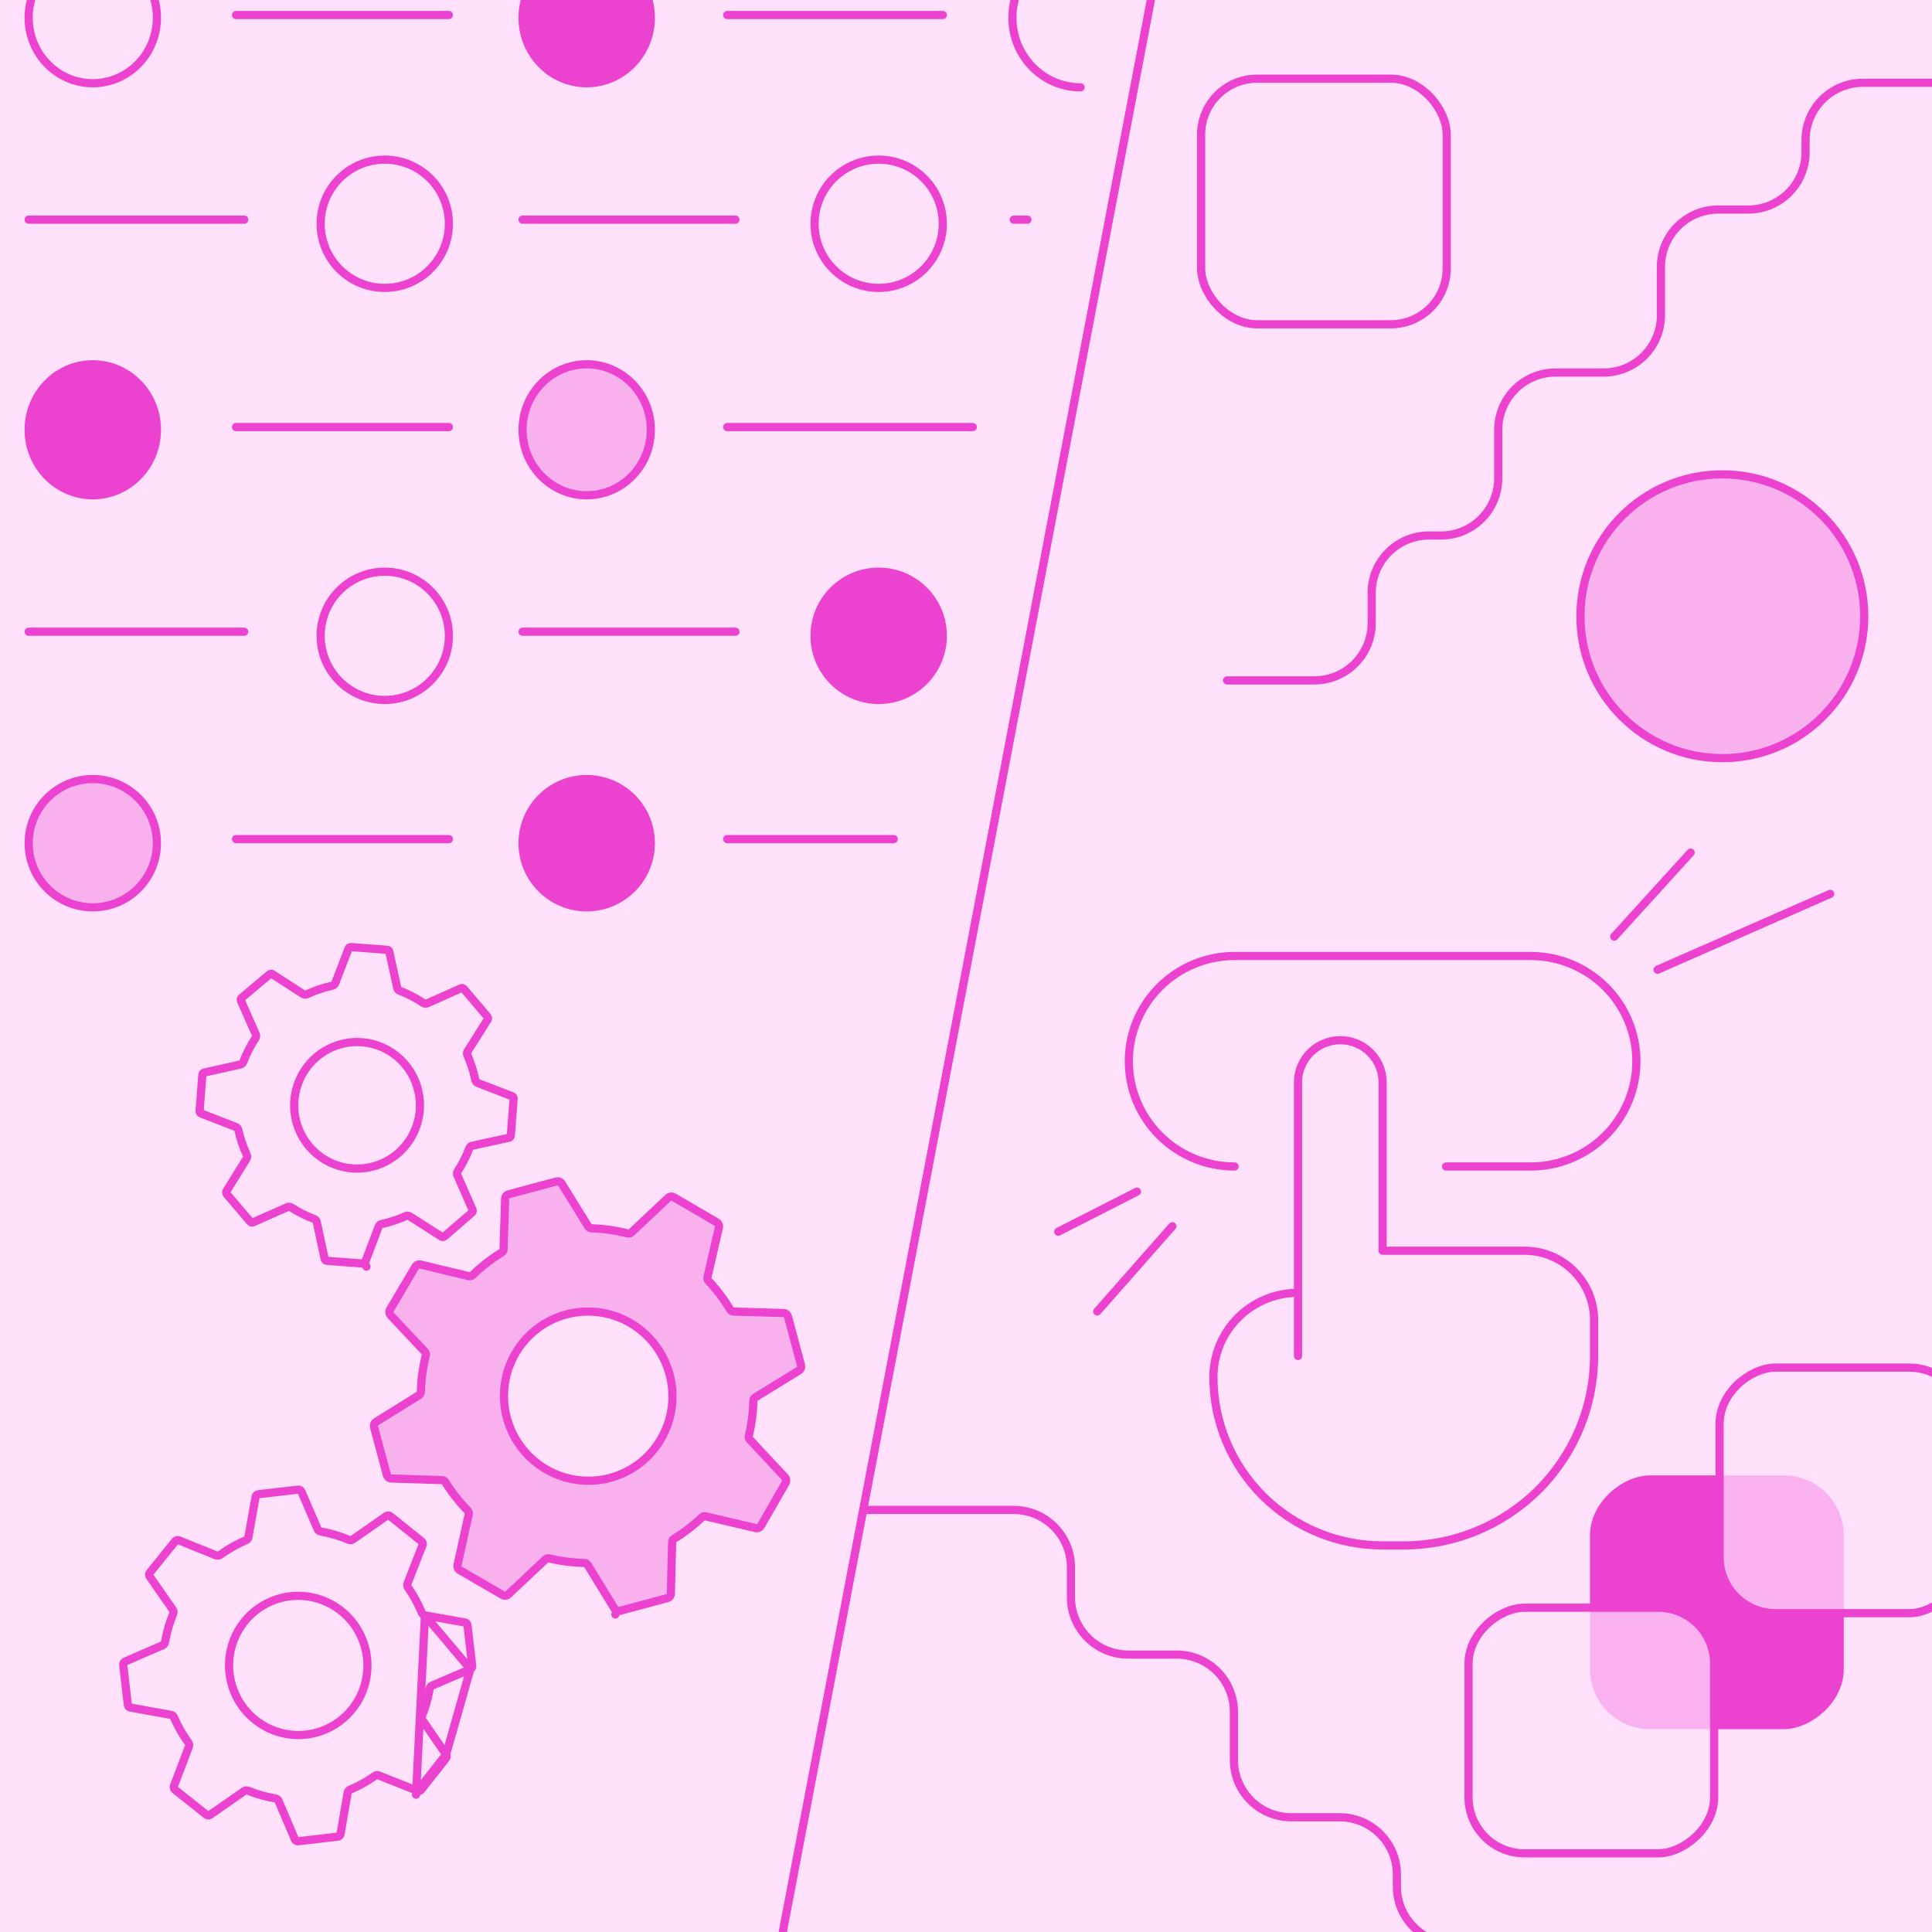 <?xml version="1.0" encoding="UTF-8"?>
<svg xmlns="http://www.w3.org/2000/svg" width="1062" height="1062" viewBox="0 0 1062 1062" fill="none">
  <g clip-path="url(#clip0_353_3891)">
    <rect width="1062" height="1062" fill="#FFE1FC"></rect>
    <path d="M639.75 -37.5L423 1100.25" stroke="#EC42D0" stroke-width="4.5" stroke-linecap="round"></path>
    <path d="M401.355 719.843C401.749 720.502 402.452 720.914 403.219 720.937L431.067 721.765C431.558 721.857 432.016 722.087 432.386 722.433C432.782 722.803 433.058 723.287 433.174 723.82C433.182 723.855 433.19 723.889 433.199 723.923L440.303 750.434C440.446 750.983 440.411 751.561 440.206 752.086C440 752.609 439.636 753.051 439.168 753.349C439.165 753.351 439.162 753.352 439.159 753.354L415.197 768.101C414.547 768.501 414.145 769.203 414.127 769.965C413.976 776.473 413.132 782.943 411.612 789.266C411.435 790.001 411.639 790.776 412.155 791.328L431.448 811.987C431.449 811.987 431.449 811.987 431.449 811.987C431.838 812.407 432.083 812.942 432.147 813.514C432.211 814.085 432.089 814.659 431.803 815.152L431.796 815.163L418.289 838.701L418.282 838.712C418.002 839.208 417.571 839.597 417.054 839.824C416.538 840.051 415.962 840.105 415.411 839.977C415.41 839.977 415.41 839.977 415.41 839.977L387.9 833.516C387.161 833.342 386.384 833.553 385.834 834.077C381.165 838.526 376.037 842.463 370.536 845.82C369.884 846.219 369.478 846.921 369.459 847.686L368.767 876.014C368.767 876.017 368.767 876.021 368.767 876.025C368.744 876.589 368.544 877.128 368.198 877.566C367.851 878.006 367.374 878.321 366.838 878.469L340.704 885.471C340.166 885.612 339.596 885.577 339.075 885.37L338.243 887.46L339.075 885.37C338.556 885.163 338.113 884.796 337.811 884.319C337.81 884.316 337.808 884.313 337.806 884.31L323.062 860.199C322.662 859.545 321.956 859.14 321.19 859.124C314.698 858.989 308.238 858.157 301.918 856.643C301.181 856.466 300.405 856.673 299.853 857.192L279.394 876.422C279.393 876.422 279.393 876.423 279.392 876.423C278.979 876.809 278.453 877.051 277.893 877.112C277.333 877.174 276.765 877.052 276.274 876.763L276.262 876.756L252.796 863.126L252.785 863.119C252.291 862.836 251.898 862.4 251.668 861.873C251.437 861.346 251.382 860.76 251.509 860.201L251.512 860.186L257.656 832.372C257.819 831.63 257.598 830.856 257.067 830.313C252.416 825.558 248.296 820.307 244.78 814.653C244.382 814.015 243.692 813.617 242.94 813.593L215.116 812.72C215.114 812.719 215.111 812.719 215.109 812.719C214.553 812.696 214.016 812.496 213.576 812.145C213.135 811.793 212.816 811.308 212.665 810.761L205.626 784.491C205.483 783.942 205.517 783.362 205.723 782.837C205.929 782.313 206.294 781.87 206.765 781.572C206.767 781.571 206.768 781.57 206.77 781.569L230.277 766.941C230.92 766.541 231.319 765.844 231.338 765.087C231.508 758.334 232.424 751.623 234.068 745.078C234.254 744.334 234.05 743.547 233.525 742.988L214.754 723.03C214.753 723.028 214.751 723.027 214.75 723.025C214.363 722.606 214.119 722.072 214.056 721.503C213.992 720.934 214.113 720.362 214.397 719.871C214.398 719.869 214.399 719.867 214.4 719.865L228.251 696.413C228.258 696.401 228.265 696.389 228.271 696.377C228.552 695.882 228.983 695.492 229.499 695.265C230.014 695.039 230.587 694.985 231.137 695.111C231.139 695.112 231.141 695.112 231.143 695.113L257.708 701.488C258.46 701.668 259.251 701.45 259.805 700.911C264.639 696.195 269.982 692.036 275.735 688.51C276.381 688.114 276.785 687.419 276.808 686.662L277.667 658.941C277.667 658.939 277.667 658.937 277.667 658.936C277.689 658.37 277.889 657.828 278.237 657.388C278.584 656.949 279.061 656.633 279.597 656.486L305.735 649.482C305.752 649.478 305.768 649.473 305.784 649.468C306.317 649.313 306.886 649.331 307.411 649.521C307.924 649.707 308.37 650.049 308.685 650.502L323.289 674.122C323.686 674.765 324.38 675.165 325.135 675.188C331.831 675.388 338.486 676.332 344.98 678.002C345.727 678.194 346.52 677.99 347.082 677.462L367.273 658.47C367.274 658.47 367.275 658.469 367.275 658.468C367.688 658.083 368.214 657.842 368.773 657.78C369.334 657.719 369.902 657.84 370.392 658.129L370.4 658.134L393.887 671.842L393.903 671.851C394.397 672.134 394.789 672.571 395.02 673.097C395.25 673.624 395.306 674.21 395.178 674.769C395.178 674.769 395.178 674.769 395.178 674.769L388.891 702.034C388.722 702.766 388.93 703.534 389.444 704.081C393.968 708.889 397.962 714.174 401.355 719.843ZM308.498 811.467C317.175 814.436 326.528 814.756 335.375 812.386C347.238 809.207 357.343 801.422 363.47 790.746C369.596 780.071 371.242 767.38 368.049 755.465C365.668 746.579 360.719 738.594 353.827 732.521C346.935 726.447 338.408 722.556 329.324 721.343C320.241 720.13 311.009 721.649 302.798 725.709C294.586 729.768 287.766 736.185 283.197 744.147C278.628 752.108 276.517 761.255 277.128 770.433C277.739 779.61 281.044 788.406 286.627 795.71C292.21 803.014 299.82 808.498 308.498 811.467Z" fill="#F9B1ED" stroke="#EC42D0" stroke-width="4.5" stroke-linejoin="round"></path>
    <path d="M233.593 887.947C232.837 887.812 232.203 887.302 231.909 886.593C229.865 881.654 227.295 876.951 224.246 872.568C223.817 871.952 223.724 871.163 223.997 870.464L232.282 849.267C232.282 849.266 232.282 849.265 232.283 849.264C232.418 848.914 232.438 848.528 232.339 848.163C232.239 847.797 232.026 847.476 231.733 847.245L231.719 847.234L214.464 833.407L214.457 833.402C214.167 833.168 213.813 833.035 213.447 833.022C213.081 833.008 212.721 833.113 212.418 833.323C212.417 833.323 212.417 833.323 212.417 833.323L193.937 846.208C193.303 846.65 192.488 846.736 191.776 846.436C186.783 844.331 181.575 842.789 176.248 841.837C175.504 841.704 174.876 841.206 174.577 840.512L165.642 819.774C165.48 819.454 165.226 819.193 164.916 819.025C164.595 818.852 164.23 818.787 163.874 818.836C163.857 818.839 163.84 818.841 163.823 818.843L141.984 821.372C141.626 821.416 141.29 821.573 141.024 821.824C140.758 822.075 140.576 822.406 140.508 822.772C140.508 822.774 140.507 822.775 140.507 822.777L136.532 844.985C136.398 845.731 135.898 846.36 135.201 846.658C130.188 848.799 125.428 851.496 121.008 854.698C120.382 855.152 119.566 855.253 118.848 854.964L98.253 846.674C98.251 846.673 98.249 846.672 98.247 846.672C97.906 846.538 97.532 846.519 97.181 846.616C96.828 846.713 96.513 846.922 96.284 847.216C96.275 847.227 96.267 847.238 96.258 847.249L82.347 864.476C82.346 864.478 82.345 864.479 82.344 864.481C82.114 864.772 81.981 865.131 81.967 865.508C81.954 865.885 82.061 866.255 82.272 866.565C82.273 866.566 82.274 866.568 82.275 866.57L94.997 884.864C95.434 885.493 95.521 886.3 95.229 887.008C93.143 892.053 91.621 897.316 90.689 902.701C90.56 903.447 90.064 904.078 89.37 904.38L68.743 913.358C68.741 913.359 68.739 913.36 68.738 913.36C68.408 913.508 68.13 913.758 67.947 914.078C67.763 914.399 67.685 914.772 67.725 915.144L70.27 937.123C70.316 937.494 70.478 937.84 70.729 938.11C70.98 938.379 71.307 938.56 71.662 938.628C71.664 938.628 71.666 938.629 71.669 938.629L93.927 942.64C94.668 942.774 95.292 943.269 95.592 943.959C97.736 948.9 100.411 953.59 103.568 957.946C104.013 958.56 104.119 959.357 103.85 960.066L95.616 981.724L95.61 981.738C95.474 982.089 95.454 982.476 95.553 982.842C95.653 983.207 95.866 983.529 96.159 983.759L96.169 983.768L113.417 997.53L113.427 997.538C113.717 997.772 114.072 997.904 114.438 997.918C114.803 997.932 115.163 997.827 115.466 997.617C115.467 997.617 115.467 997.617 115.468 997.616L134.192 984.571C134.814 984.137 135.613 984.047 136.317 984.33C141.189 986.289 146.255 987.718 151.427 988.594C152.183 988.722 152.822 989.226 153.122 989.932L162.114 1011.09C162.116 1011.09 162.117 1011.09 162.118 1011.1C162.269 1011.44 162.521 1011.72 162.835 1011.9C163.151 1012.08 163.514 1012.16 163.873 1012.12L185.707 1009.59C186.065 1009.55 186.401 1009.39 186.667 1009.14C186.931 1008.89 187.112 1008.56 187.182 1008.2C187.182 1008.19 187.183 1008.19 187.184 1008.19L191.096 985.471C191.225 984.717 191.729 984.081 192.433 983.782C197.224 981.746 201.786 979.202 206.042 976.193C206.663 975.754 207.464 975.659 208.171 975.939L229.517 984.411C229.519 984.412 229.52 984.412 229.522 984.413M233.593 887.947L228.692 986.504L229.522 984.413M233.593 887.947L255.845 891.919C256.141 892.027 256.404 892.216 256.605 892.468C256.827 892.746 256.96 893.088 256.984 893.447C256.986 893.482 256.99 893.517 256.994 893.552L259.562 915.734C259.602 916.105 259.524 916.478 259.341 916.799C259.158 917.118 258.882 917.367 258.554 917.515L233.593 887.947ZM229.522 984.413C229.864 984.546 230.238 984.566 230.589 984.469C230.943 984.372 231.258 984.163 231.486 983.869L231.494 983.858L245.141 966.519L245.149 966.508C245.382 966.217 245.516 965.855 245.529 965.477C245.543 965.1 245.435 964.729 245.224 964.419L229.522 984.413ZM232.161 945.494L245.221 964.415L258.545 917.519L237.54 926.537C236.84 926.838 236.339 927.474 236.21 928.225C235.323 933.416 233.886 938.496 231.925 943.377C231.644 944.077 231.733 944.872 232.161 945.494ZM146.605 949.51C153.303 952.971 160.868 954.356 168.344 953.491C178.37 952.33 187.517 947.208 193.776 939.255C200.034 931.304 202.892 921.174 201.725 911.095C200.854 903.579 197.789 896.486 192.916 890.715C188.042 884.943 181.578 880.751 174.339 878.671C167.1 876.591 159.413 876.717 152.251 879.034C145.089 881.351 138.776 885.754 134.108 891.684C129.441 897.614 126.63 904.805 126.027 912.346C125.423 919.887 127.056 927.442 130.718 934.057C134.38 940.672 139.908 946.05 146.605 949.51Z" stroke="#EC42D0" stroke-width="4.5" stroke-linejoin="round"></path>
    <path d="M261.278 593.673C261.432 594.425 261.958 595.046 262.674 595.322L281.706 602.655C281.909 602.78 282.076 602.959 282.189 603.176C282.318 603.422 282.369 603.703 282.334 603.982C282.33 604.017 282.327 604.052 282.324 604.087L280.796 624.196C280.772 624.486 280.657 624.759 280.47 624.977C280.284 625.193 280.037 625.342 279.766 625.406C279.763 625.407 279.76 625.408 279.757 625.409L259.587 629.802C258.842 629.964 258.23 630.493 257.961 631.207C256.289 635.643 254.15 639.886 251.583 643.865C251.174 644.5 251.11 645.297 251.413 645.989L259.747 665.006C259.748 665.008 259.748 665.009 259.749 665.01C259.864 665.278 259.892 665.578 259.826 665.864C259.759 666.153 259.603 666.409 259.382 666.597L259.372 666.606L244.298 679.64L244.287 679.649C244.069 679.84 243.799 679.953 243.516 679.974C243.234 679.996 242.952 679.926 242.712 679.774C242.711 679.773 242.71 679.773 242.709 679.772L225.234 668.599C224.594 668.189 223.789 668.131 223.096 668.444C218.82 670.375 214.354 671.844 209.771 672.824C209.023 672.984 208.408 673.513 208.137 674.228L200.773 693.696C200.772 693.699 200.77 693.702 200.769 693.705C200.662 693.973 200.475 694.197 200.237 694.348L201.442 696.248L200.237 694.348C199.998 694.5 199.719 694.57 199.441 694.551L179.648 693.048C179.37 693.024 179.106 692.913 178.892 692.727C178.68 692.541 178.529 692.291 178.463 692.01C178.462 692.007 178.462 692.004 178.461 692.001L174.117 671.702C173.957 670.952 173.425 670.335 172.707 670.066C168.285 668.408 164.053 666.279 160.082 663.714C159.445 663.302 158.643 663.24 157.949 663.547L139.109 671.903C139.108 671.903 139.107 671.904 139.106 671.904C138.845 672.018 138.556 672.045 138.281 671.981C138.005 671.917 137.754 671.764 137.568 671.542L137.559 671.532L124.626 656.371L124.617 656.36C124.428 656.141 124.312 655.864 124.29 655.569C124.268 655.274 124.341 654.981 124.497 654.732L124.505 654.719L135.522 636.927C135.921 636.283 135.968 635.48 135.648 634.793C133.602 630.403 132.04 625.8 130.99 621.067C130.827 620.332 130.307 619.728 129.606 619.456L110.558 612.081C110.556 612.081 110.554 612.08 110.552 612.079C110.293 611.975 110.071 611.79 109.919 611.547C109.767 611.303 109.694 611.015 109.714 610.725L111.227 590.8C111.252 590.51 111.367 590.236 111.554 590.018C111.741 589.801 111.99 589.651 112.262 589.588C112.264 589.587 112.265 589.587 112.267 589.586L132.096 585.164C132.835 584.999 133.442 584.474 133.71 583.766C135.455 579.166 137.7 574.774 140.406 570.672C140.827 570.033 140.895 569.223 140.585 568.523L132.444 550.12C132.443 550.118 132.442 550.117 132.441 550.115C132.326 549.847 132.299 549.548 132.365 549.262C132.431 548.976 132.586 548.72 132.804 548.532C132.806 548.531 132.807 548.53 132.808 548.529L148.097 535.64C148.108 535.631 148.118 535.622 148.129 535.613C148.347 535.422 148.617 535.309 148.9 535.288C149.181 535.266 149.462 535.335 149.702 535.487C149.704 535.488 149.705 535.489 149.707 535.49L166.546 546.372C167.196 546.792 168.016 546.849 168.718 546.522C173.171 544.447 177.839 542.878 182.635 541.843C183.376 541.683 183.987 541.16 184.26 540.453L191.594 521.444C191.594 521.442 191.595 521.441 191.595 521.439C191.702 521.17 191.89 520.944 192.129 520.792C192.369 520.64 192.648 520.57 192.926 520.589L212.724 522.092C212.741 522.094 212.758 522.095 212.775 522.096C213.053 522.111 213.321 522.214 213.54 522.393C213.75 522.565 213.905 522.8 213.982 523.066L218.346 542.981C218.508 543.72 219.03 544.327 219.735 544.599C224.281 546.351 228.619 548.605 232.672 551.318C233.314 551.748 234.131 551.818 234.837 551.505L253.433 543.25C253.434 543.25 253.435 543.25 253.436 543.249C253.697 543.135 253.986 543.108 254.261 543.172C254.537 543.236 254.788 543.389 254.975 543.611L254.98 543.617L267.909 558.838L267.921 558.852C268.11 559.071 268.226 559.348 268.248 559.643C268.27 559.937 268.197 560.23 268.041 560.478C268.041 560.479 268.041 560.479 268.041 560.48L257.059 577.854C256.658 578.488 256.599 579.281 256.903 579.967C258.849 584.362 260.316 588.958 261.278 593.673ZM174.924 634.958C180.304 639.202 186.815 641.744 193.636 642.263C202.783 642.957 211.83 639.965 218.788 633.95C225.745 627.935 230.043 619.389 230.741 610.195C231.262 603.338 229.752 596.48 226.399 590.489C223.047 584.498 218.002 579.641 211.901 576.535C205.8 573.429 198.919 572.215 192.128 573.046C185.336 573.878 178.943 576.717 173.754 581.203C168.566 585.689 164.816 591.62 162.977 598.244C161.137 604.869 161.289 611.892 163.415 618.426C165.541 624.961 169.545 630.714 174.924 634.958Z" stroke="#EC42D0" stroke-width="4.5" stroke-linejoin="round"></path>
    <path d="M713.5 745.357V710.643M713.5 710.643V594.929C713.5 588.791 715.95 582.904 720.31 578.564C724.67 574.224 730.584 571.786 736.75 571.786C742.916 571.786 748.83 574.224 753.19 578.564C757.55 582.904 760 588.791 760 594.929V687.5H837.957C859.115 687.5 876.25 704.556 876.25 725.616V745.357C876.25 772.978 865.227 799.467 845.606 818.997C825.985 838.528 799.373 849.5 771.625 849.5H760C735.335 849.5 711.68 839.747 694.239 822.386C676.798 805.026 667 781.48 667 756.929C667 744.653 671.899 732.88 680.62 724.2C689.34 715.519 701.167 710.643 713.5 710.643ZM794.875 641.214H841.375C856.791 641.214 871.575 635.119 882.476 624.268C893.376 613.418 899.5 598.702 899.5 583.357C899.5 568.012 893.376 553.296 882.476 542.446C871.575 531.596 856.791 525.5 841.375 525.5H678.625C663.209 525.5 648.425 531.596 637.524 542.446C626.624 553.296 620.5 568.012 620.5 583.357C620.5 598.702 626.624 613.418 637.524 624.268C648.425 635.119 663.209 641.214 678.625 641.214" stroke="#EC42D0" stroke-width="4.5" stroke-linecap="round" stroke-linejoin="round"></path>
    <line x1="887.349" y1="514.822" x2="929.322" y2="468.651" stroke="#EC42D0" stroke-width="4.5" stroke-linecap="round" stroke-linejoin="round"></line>
    <line x1="644.427" y1="674.051" x2="603.174" y2="720.865" stroke="#EC42D0" stroke-width="4.5" stroke-linecap="round" stroke-linejoin="round"></line>
    <line x1="911.155" y1="533.035" x2="1006.03" y2="491.345" stroke="#EC42D0" stroke-width="4.5" stroke-linecap="round" stroke-linejoin="round"></line>
    <line x1="624.95" y1="655.026" x2="581.704" y2="677.054" stroke="#EC42D0" stroke-width="4.5" stroke-linecap="round" stroke-linejoin="round"></line>
    <path d="M674.5 374H722.5C739.897 374 754 359.897 754 342.5V325.864C754 308.467 768.103 294.364 785.5 294.364H792.062C809.459 294.364 823.562 280.261 823.562 262.864V236.273C823.562 218.876 837.666 204.773 855.062 204.773H881.5C898.897 204.773 913 190.67 913 173.273V146.682C913 129.285 927.103 115.182 944.5 115.182H961C978.397 115.182 992.5 101.079 992.5 83.682V77C992.5 59.603 1006.6 45.5 1024 45.5H1072" stroke="#EC42D0" stroke-width="4.5" stroke-linecap="round"></path>
    <path d="M847.5 1148L847.5 1100C847.5 1082.6 833.397 1068.5 816 1068.5L799.363 1068.5C781.966 1068.5 767.863 1054.4 767.863 1037L767.863 1030.44C767.863 1013.04 753.76 998.937 736.363 998.937L709.773 998.937C692.376 998.937 678.273 984.834 678.273 967.437L678.273 941C678.273 923.603 664.17 909.5 646.773 909.5L620.182 909.5C602.785 909.5 588.682 895.397 588.682 878L588.682 861.5C588.682 844.103 574.579 830 557.182 830L476.25 830" stroke="#EC42D0" stroke-width="4.5" stroke-linecap="round"></path>
    <rect x="660.25" y="43.25" width="135" height="135" rx="30.75" stroke="#EC42D0" stroke-width="4.5"></rect>
    <rect x="1011.25" y="813.25" width="135" height="135" rx="30.75" transform="rotate(90 1011.25 813.25)" fill="#EC42D0" stroke="#EC42D0" stroke-width="4.5"></rect>
    <rect x="942.25" y="883.75" width="135" height="135" rx="30.75" transform="rotate(90 942.25 883.75)" fill="#FFE1FC" fill-opacity="0.7" stroke="#EC42D0" stroke-width="4.5"></rect>
    <rect x="1080.25" y="751.75" width="135" height="135" rx="30.75" transform="rotate(90 1080.25 751.75)" fill="#FFE1FC" fill-opacity="0.7" stroke="#EC42D0" stroke-width="4.5"></rect>
    <circle cx="946.75" cy="338.75" r="78" fill="#F9B1ED" stroke="#EC42D0" stroke-width="4.5"></circle>
    <circle cx="483" cy="349.5" r="35.25" fill="#EC42D0" stroke="#EC42D0" stroke-width="4.5" stroke-linecap="round"></circle>
    <circle cx="483" cy="123" r="35.25" stroke="#EC42D0" stroke-width="4.5" stroke-linecap="round"></circle>
    <circle cx="211.5" cy="349.5" r="35.25" stroke="#EC42D0" stroke-width="4.5" stroke-linecap="round"></circle>
    <circle cx="211.5" cy="123" r="35.25" stroke="#EC42D0" stroke-width="4.5" stroke-linecap="round"></circle>
    <path d="M357.75 236.25C357.75 256.174 341.926 272.25 322.5 272.25C303.074 272.25 287.25 256.174 287.25 236.25C287.25 216.326 303.074 200.25 322.5 200.25C341.926 200.25 357.75 216.326 357.75 236.25Z" fill="#F9B1ED" stroke="#EC42D0" stroke-width="4.5" stroke-linecap="round"></path>
    <path d="M357.75 9.75C357.75 29.674 341.926 45.75 322.5 45.75C303.074 45.75 287.25 29.674 287.25 9.75C287.25 -10.175 303.074 -26.25 322.5 -26.25C341.926 -26.25 357.75 -10.175 357.75 9.75Z" fill="#EC42D0" stroke="#EC42D0" stroke-width="4.5" stroke-linecap="round"></path>
    <path d="M594 48C573.289 48 556.5 30.875 556.5 9.75C556.5 -11.375 573.289 -28.5 594 -28.5" stroke="#EC42D0" stroke-width="4.5" stroke-linecap="round"></path>
    <path d="M86.25 236.25C86.25 256.174 70.426 272.25 51 272.25C31.574 272.25 15.75 256.174 15.75 236.25C15.75 216.326 31.574 200.25 51 200.25C70.426 200.25 86.25 216.326 86.25 236.25Z" fill="#EC42D0" stroke="#EC42D0" stroke-width="4.5" stroke-linecap="round"></path>
    <path d="M86.25 9.75C86.25 29.674 70.426 45.75 51 45.75C31.574 45.75 15.75 29.674 15.75 9.75C15.75 -10.175 31.574 -26.25 51 -26.25C70.426 -26.25 86.25 -10.175 86.25 9.75Z" stroke="#EC42D0" stroke-width="4.5" stroke-linecap="round"></path>
    <circle cx="322.5" cy="463.5" r="35.25" fill="#EC42D0" stroke="#EC42D0" stroke-width="4.5" stroke-linecap="round"></circle>
    <circle cx="51" cy="463.5" r="35.25" fill="#F9B1ED" stroke="#EC42D0" stroke-width="4.5" stroke-linecap="round"></circle>
    <line x1="287.25" y1="347.25" x2="404.25" y2="347.25" stroke="#EC42D0" stroke-width="4.5" stroke-linecap="round"></line>
    <line x1="287.25" y1="120.75" x2="404.25" y2="120.75" stroke="#EC42D0" stroke-width="4.5" stroke-linecap="round"></line>
    <line x1="557.25" y1="120.75" x2="564.75" y2="120.75" stroke="#EC42D0" stroke-width="4.5" stroke-linecap="round"></line>
    <line x1="15.75" y1="347.25" x2="134.25" y2="347.25" stroke="#EC42D0" stroke-width="4.5" stroke-linecap="round"></line>
    <line x1="15.75" y1="120.75" x2="134.25" y2="120.75" stroke="#EC42D0" stroke-width="4.5" stroke-linecap="round"></line>
    <line x1="399.75" y1="234.75" x2="534.75" y2="234.75" stroke="#EC42D0" stroke-width="4.5" stroke-linecap="round"></line>
    <line x1="399.75" y1="8.25" x2="518.25" y2="8.25" stroke="#EC42D0" stroke-width="4.5" stroke-linecap="round"></line>
    <line x1="129.75" y1="234.75" x2="246.75" y2="234.75" stroke="#EC42D0" stroke-width="4.5" stroke-linecap="round"></line>
    <line x1="129.75" y1="8.25" x2="246.75" y2="8.25" stroke="#EC42D0" stroke-width="4.5" stroke-linecap="round"></line>
    <line x1="399.75" y1="461.25" x2="491.25" y2="461.25" stroke="#EC42D0" stroke-width="4.5" stroke-linecap="round"></line>
    <line x1="129.75" y1="461.25" x2="246.75" y2="461.25" stroke="#EC42D0" stroke-width="4.5" stroke-linecap="round"></line>
  </g>
  <defs>
    <clipPath id="clip0_353_3891">
      <rect width="1062" height="1062" fill="white"></rect>
    </clipPath>
  </defs>
</svg>
